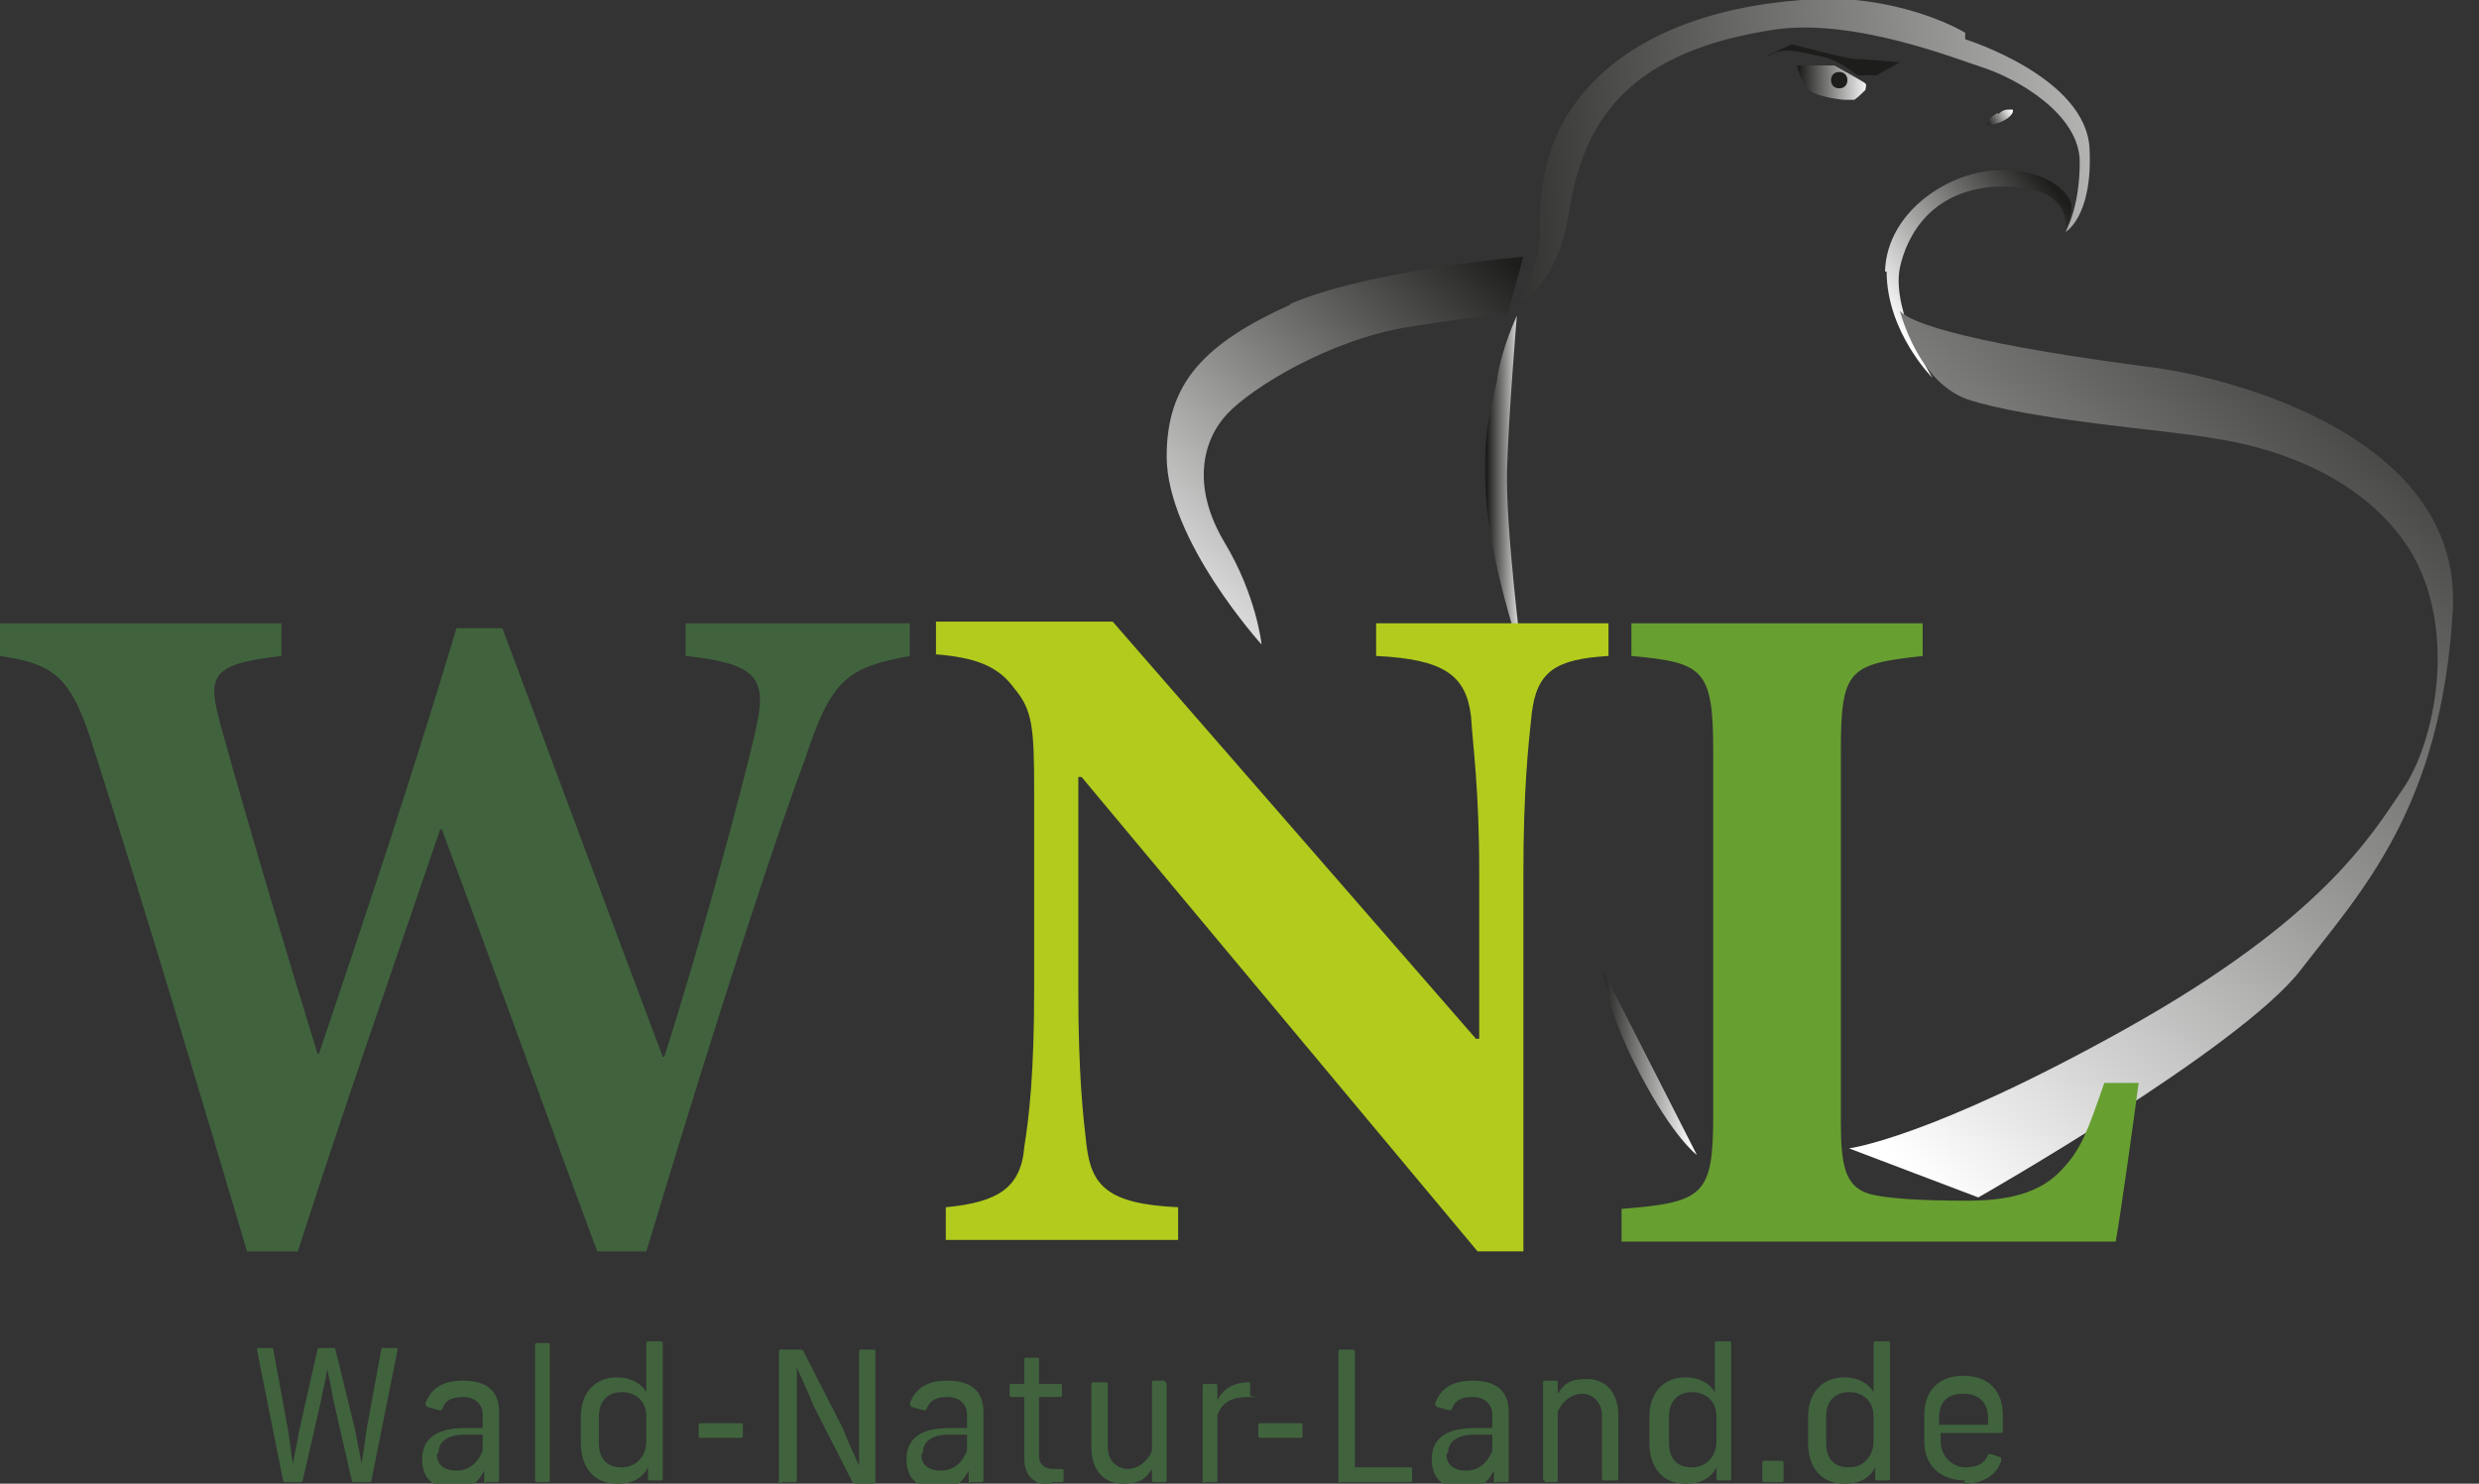 <svg xmlns="http://www.w3.org/2000/svg" xmlns:xlink="http://www.w3.org/1999/xlink" viewBox="0 0 151.5 90.7"><rect x="0" y="0" width="151.5" height="90.7" fill="#333333" stroke="none"/><defs><style>      .cls-1 {        fill: none;      }      .cls-2 {        fill: url(#Unbenannter_Verlauf_8);      }      .cls-3 {        fill: #1d1d1b;      }      .cls-4 {        clip-path: url(#clippath-11);      }      .cls-5 {        clip-path: url(#clippath-10);      }      .cls-6 {        fill: #b2cb1d;      }      .cls-7 {        clip-path: url(#clippath-1);      }      .cls-8 {        clip-path: url(#clippath-3);      }      .cls-9 {        clip-path: url(#clippath-4);      }      .cls-10 {        clip-path: url(#clippath-2);      }      .cls-11 {        clip-path: url(#clippath-7);      }      .cls-12 {        clip-path: url(#clippath-6);      }      .cls-13 {        clip-path: url(#clippath-9);      }      .cls-14 {        clip-path: url(#clippath-8);      }      .cls-15 {        clip-path: url(#clippath-5);      }      .cls-16 {        fill: #689f31;      }      .cls-17 {        fill: url(#Unbenannter_Verlauf_8-5);      }      .cls-18 {        fill: url(#Unbenannter_Verlauf_8-3);      }      .cls-19 {        fill: url(#Unbenannter_Verlauf_8-4);      }      .cls-20 {        fill: url(#Unbenannter_Verlauf_8-7);      }      .cls-21 {        fill: url(#Unbenannter_Verlauf_8-6);      }      .cls-22 {        fill: url(#Unbenannter_Verlauf_8-2);      }      .cls-23 {        fill: url(#Unbenannter_Verlauf_8-8);      }      .cls-24 {        fill: #40633d;      }      .cls-25 {        clip-path: url(#clippath);      }    </style><clipPath id="clippath"><rect class="cls-1" width="150" height="90.7"></rect></clipPath><clipPath id="clippath-1"><path class="cls-1" d="M110.1,0c-5.4.4-11.1,2.2-14.1,6.7-2.1,3.1-1.9,6.8-1.9,7.6,0,1.9-1.3,4.3-1.3,4.3,0,0,2.4-1.1,3.1-5.7.9-5.8,3.9-9.8,12.6-11.1,4.9-.7,11.3,1.9,12.6,2.3,2.2.7,6,2.9,6,5.8s-.9,4.3-.9,4.3c0,0,1.7-.9,1.5-5.1-.2-4.4-7.6-6.7-7.6-6.7v-.4s-3.4-2.1-8.7-2.1-.9,0-1.4,0"></path></clipPath><linearGradient id="Unbenannter_Verlauf_8" data-name="Unbenannter Verlauf 8" x1="1" y1="91.7" x2="2" y2="91.7" gradientTransform="translate(23.7 5739.6) scale(62.5 -62.5)" gradientUnits="userSpaceOnUse"><stop offset="0" stop-color="#1d1d1b"></stop><stop offset="1" stop-color="#fff"></stop></linearGradient><clipPath id="clippath-2"><path class="cls-1" d="M78.9,18.6c-5.3,2.4-7.6,4.8-7.6,9.3,0,5.1,5.8,11.5,5.8,11.5,0,0-.3-3-2.3-6.3-2-3.4-1.3-6.2.2-7.8,1.5-1.6,6.2-4.5,11-5.3,4.8-.8,6.1-.7,6.1-.7l1-3.6s-9.5.8-14.3,2.9"></path></clipPath><linearGradient id="Unbenannter_Verlauf_8-2" data-name="Unbenannter Verlauf 8" x1="1" y1="91.6" x2="2" y2="91.6" gradientTransform="translate(130.7 -2992.6) rotate(-180) scale(33 -33)" xlink:href="#Unbenannter_Verlauf_8"></linearGradient><clipPath id="clippath-3"><path class="cls-1" d="M115.3,16.6c0,3.7,2.8,6.5,2.8,6.5,0,0-2.5-4-2-6.7.4-1.9,1.9-5,6.4-5s3.7,2.9,3.7,2.9c0,0,.4-1.1.4-1.7s-1.2-2.2-4.3-2.2-7,2.5-7.1,6.2"></path></clipPath><linearGradient id="Unbenannter_Verlauf_8-3" data-name="Unbenannter Verlauf 8" x1="1" y1="91.7" x2="2" y2="91.7" gradientTransform="translate(140.7 -1165.3) rotate(-180) scale(12.9 -12.9)" xlink:href="#Unbenannter_Verlauf_8"></linearGradient><clipPath id="clippath-4"><path class="cls-1" d="M120.2,24.4c3.9,1.3,12.4,1.9,15.1,2.4,2.7.4,8.7,1.8,11.9,6.7,3.1,4.9,1.6,12-.4,14.8-1.9,2.8-4.9,7.9-16.9,14.6-12,6.7-16.9,7.3-16.9,7.3l7.9,3s16-9.1,19.7-13.9c3.7-4.8,8.6-9.9,9.3-22,.6-10.9-14.3-14.4-18.8-14.9-12.2-1.6-14.6-2.9-15-3.4.3,1,1.4,4.4,4.1,5.4M116.1,19c0-.2,0-.3,0-.3,0,0,0,.1,0,.3"></path></clipPath><linearGradient id="Unbenannter_Verlauf_8-4" data-name="Unbenannter Verlauf 8" x1="1" y1="91.6" x2="2" y2="91.6" gradientTransform="translate(231.5 -5848.3) rotate(-180) scale(64.4 -64.4)" xlink:href="#Unbenannter_Verlauf_8"></linearGradient><clipPath id="clippath-5"><path class="cls-1" d="M122.1,6.9c-.4.2-.7.5-.6.7,0,.1.5,0,.9-.2.4-.2.7-.5.6-.7,0,0,0,0-.2,0-.2,0-.4,0-.7.3"></path></clipPath><linearGradient id="Unbenannter_Verlauf_8-5" data-name="Unbenannter Verlauf 8" x1=".8" y1="92.6" x2="1.8" y2="92.6" gradientTransform="translate(120 167.8) scale(1.7 -1.7)" xlink:href="#Unbenannter_Verlauf_8"></linearGradient><clipPath id="clippath-6"><rect class="cls-1" width="150" height="90.7"></rect></clipPath><clipPath id="clippath-7"><path class="cls-1" d="M109.8,4s.3,1.2.9,1.6c.6.4,2.5.6,2.6.5.1,0,.6-.5.7-.6,0-.1.1-.3,0-.4-.1-.1-1.9-1.1-1.9-1.1h-2.3Z"></path></clipPath><linearGradient id="Unbenannter_Verlauf_8-6" data-name="Unbenannter Verlauf 8" x1=".8" y1="92.2" x2="1.8" y2="92.2" gradientTransform="translate(106.5 400.8) scale(4.3 -4.3)" xlink:href="#Unbenannter_Verlauf_8"></linearGradient><clipPath id="clippath-8"><rect class="cls-1" width="150" height="90.7"></rect></clipPath><clipPath id="clippath-9"><path class="cls-1" d="M91.5,23.2c-.4,1.9-.9,3.2-.7,6.9.2,4.2,2.2,10,2.2,10,0,0-1-7.9-.9-11.4.1-3.4.6-9.4.6-9.4,0,0-.9,1.9-1.2,3.8"></path></clipPath><linearGradient id="Unbenannter_Verlauf_8-7" data-name="Unbenannter Verlauf 8" x1=".6" y1="96.7" x2="1.6" y2="96.7" gradientTransform="translate(89.5 247.7) scale(2.3 -2.3)" xlink:href="#Unbenannter_Verlauf_8"></linearGradient><clipPath id="clippath-10"><path class="cls-1" d="M100.2,65.6c2.1,4,3.5,5,3.5,5l-5.7-11.2s.1,2.2,2.2,6.2"></path></clipPath><linearGradient id="Unbenannter_Verlauf_8-8" data-name="Unbenannter Verlauf 8" x1=".8" y1="92.8" x2="1.8" y2="92.8" gradientTransform="translate(93.2 596.1) scale(5.7 -5.7)" xlink:href="#Unbenannter_Verlauf_8"></linearGradient><clipPath id="clippath-11"><rect class="cls-1" width="150" height="90.7"></rect></clipPath></defs><g><g id="Ebene_1"><g class="cls-25"><path class="cls-24" d="M118.5,87.1v-.4c0-1,.5-1.5,1.5-1.5s1.5.6,1.5,1.5v.4h-2.9ZM120,90.7c1.2,0,2-.5,2.3-1.4,0,0,0-.1,0-.2l-.6-.2c0,0-.1,0-.2,0-.2.6-.7.8-1.4.8s-1.5-.6-1.5-1.6v-.5h3.7c0,0,.1,0,.1-.1v-1c0-1.5-.9-2.4-2.4-2.4s-2.4.9-2.4,2.4v1.6c0,1.5,1,2.4,2.5,2.4M111.6,88.2v-1.6c0-1,.6-1.5,1.4-1.5s1.5.5,1.5,1.5v1.5c0,.9-.6,1.6-1.5,1.6s-1.4-.5-1.4-1.5M112.8,90.7c.9,0,1.5-.4,1.8-1v.7c0,0,0,.1.1.1h.7c0,0,.1,0,.1-.1v-8.3c0,0,0-.1-.1-.1h-.8c0,0-.1,0-.1.1v3c-.3-.5-.9-.9-1.8-.9-1.3,0-2.2.9-2.2,2.4v1.6c0,1.5.8,2.5,2.2,2.5M107.8,90.6h1.1c0,0,.1,0,.1-.1v-1.1c0,0,0-.1-.1-.1h-1.1c0,0-.1,0-.1.1v1.1c0,0,0,.1.1.1M102,88.2v-1.6c0-1,.6-1.5,1.4-1.5s1.5.5,1.5,1.5v1.5c0,.9-.6,1.6-1.5,1.6s-1.4-.5-1.4-1.5M103.1,90.7c.9,0,1.5-.4,1.8-1v.7c0,0,0,.1.1.1h.7c0,0,.1,0,.1-.1v-8.3c0,0,0-.1-.1-.1h-.8c0,0-.1,0-.1.1v3c-.3-.5-.9-.9-1.8-.9-1.3,0-2.2.9-2.2,2.4v1.6c0,1.5.8,2.5,2.2,2.5M94.4,90.6h.7c0,0,.1,0,.1-.1v-4.2c.3-.7.9-1.1,1.5-1.1s1.2.5,1.2,1.3v3.9c0,0,0,.1.1.1h.8c0,0,.1,0,.1-.1v-3.9c0-1.4-.8-2.2-1.9-2.2s-1.4.3-1.8.9v-.7c0,0,0-.1-.1-.1h-.7c0,0-.1,0-.1.1v5.9c0,0,0,.1.1.1M88.5,88.8c0-.7.6-1.1,1.6-1.1h1.1v1c-.3.7-.8,1.2-1.6,1.2s-1.2-.4-1.2-1M91.4,90.6h.7c0,0,.1,0,.1-.1v-4.2c0-1.3-.8-1.9-2.2-1.9s-2,.6-2.3,1.4c0,0,0,.1.1.2l.7.2c0,0,.1,0,.2,0,.2-.6.6-.8,1.3-.8s1.2.4,1.2,1.1v.8h-1.1c-1.8,0-2.6.7-2.6,1.9s.7,1.8,1.9,1.8,1.5-.4,1.9-1.1v.8c0,0,0,.1.1.1M81.9,90.6h4.3c0,0,.1,0,.1-.1v-.7c0,0,0-.1-.1-.1h-3.4v-7.1c0,0,0-.1-.1-.1h-.8c0,0-.1,0-.1.1v8c0,0,0,.1.1.1M77,87.9h2.5c0,0,.1,0,.1-.1v-.7c0,0,0-.1-.1-.1h-2.5c0,0-.1,0-.1.1v.7c0,0,0,.1.1.1M73.6,90.6h.7c0,0,.1,0,.1-.1v-4c.3-.8.9-1.1,1.9-1.1s.1,0,.1-.1v-.7c0,0,0-.1-.1-.1-1,0-1.6.5-1.9,1.1v-.9c0,0,0-.1-.1-.1h-.7c0,0-.1,0-.1.1v5.9c0,0,0,.1.1.1M71.2,84.4h-.7c0,0-.1,0-.1.1v4.2c-.3.7-.9,1.1-1.5,1.1s-1.2-.5-1.2-1.3v-3.9c0,0,0-.1-.1-.1h-.8c0,0-.1,0-.1.1v3.9c0,1.4.8,2.2,1.9,2.2s1.4-.3,1.8-.9v.7c0,0,0,.1.1.1h.7c0,0,.1,0,.1-.1v-5.9c0,0,0-.1-.1-.1M64.3,90.6h.6c0,0,.1,0,.1-.1v-.6c0,0,0-.1-.1-.1h-.5c-.6,0-.9-.3-.9-.8v-3.6h1.3c0,0,.1,0,.1-.1v-.6c0,0,0-.1-.1-.1h-1.3v-1.5c0,0,0-.1-.1-.1h-.7c0,0-.1,0-.1.1v1.5h-.8c0,0-.1,0-.1.1v.6c0,0,0,.1.1.1h.8v3.8c0,1,.6,1.6,1.7,1.6M56.4,88.8c0-.7.6-1.1,1.6-1.1h1.1v1c-.3.7-.8,1.2-1.6,1.2s-1.2-.4-1.2-1M59.3,90.6h.7c0,0,.1,0,.1-.1v-4.2c0-1.3-.8-1.9-2.2-1.9s-2,.6-2.3,1.4c0,0,0,.1.1.2l.7.2c0,0,.1,0,.2,0,.2-.6.6-.8,1.3-.8s1.2.4,1.2,1.1v.8h-1.1c-1.8,0-2.6.7-2.6,1.9s.7,1.8,1.9,1.8,1.5-.4,1.9-1.1v.8c0,0,0,.1.1.1M47.8,90.6h.8c0,0,.1,0,.1-.1v-4.8c0-.7,0-1.4,0-2.1h0c.3.7.7,1.5,1,2.3l2.4,4.7c0,0,0,.1.2.1h1.1c0,0,.1,0,.1-.1v-8c0,0,0-.1-.1-.1h-.8c0,0-.1,0-.1.1v4.8c0,.8,0,1.5,0,2.2h0c-.3-.7-.7-1.5-1-2.3l-2.4-4.7c0,0,0-.1-.2-.1h-1.2c0,0-.1,0-.1.1v8c0,0,0,.1.1.1M42.8,87.9h2.5c0,0,.1,0,.1-.1v-.7c0,0,0-.1-.1-.1h-2.5c0,0-.1,0-.1.1v.7c0,0,0,.1.1.1M36.6,88.2v-1.6c0-1,.6-1.5,1.4-1.5s1.5.5,1.5,1.5v1.5c0,.9-.6,1.6-1.5,1.6s-1.4-.5-1.4-1.5M37.8,90.7c.9,0,1.5-.4,1.8-1v.7c0,0,0,.1.1.1h.7c0,0,.1,0,.1-.1v-8.3c0,0,0-.1-.1-.1h-.8c0,0-.1,0-.1.1v3c-.3-.5-.9-.9-1.8-.9-1.3,0-2.2.9-2.2,2.4v1.6c0,1.5.8,2.5,2.2,2.5M32.8,90.6h.7c0,0,.1,0,.1-.1v-8.3c0,0,0-.1-.1-.1h-.7c0,0-.1,0-.1.1v8.3c0,0,0,.1.1.1M26.8,88.8c0-.7.6-1.1,1.6-1.1h1.1v1c-.3.7-.8,1.2-1.6,1.2s-1.2-.4-1.2-1M29.7,90.6h.7c0,0,.1,0,.1-.1v-4.2c0-1.3-.8-1.9-2.2-1.9s-2,.6-2.3,1.4c0,0,0,.1.1.2l.7.2c0,0,.1,0,.2,0,.2-.6.6-.8,1.3-.8s1.2.4,1.2,1.1v.8h-1.1c-1.8,0-2.6.7-2.6,1.9s.7,1.8,1.9,1.8,1.5-.4,1.9-1.1v.8c0,0,0,.1.1.1M17.4,90.6h1c0,0,.1,0,.1-.1l1.1-4.8c.1-.6.3-1.3.4-2h0c.2,1,.2.9.4,2l1.1,4.8c0,0,0,.1.1.1h1c0,0,.1,0,.1-.1l1.6-8c0-.1,0-.1-.1-.1h-.8c0,0-.1,0-.1.1l-.9,4.9c-.1.7-.2,1.5-.3,2.1h0c-.1-.6-.3-1.5-.4-2.1l-1.2-4.9c0,0,0-.1-.1-.1h-.9c0,0-.1,0-.1.1l-1.1,4.9c-.1.6-.3,1.5-.4,2.1h0c-.1-.6-.2-1.5-.3-2.1l-.9-4.9c0,0,0-.1-.1-.1h-.8c0,0-.1,0-.1.1l1.6,8c0,0,0,.1.1.1"></path></g><g class="cls-7"><rect class="cls-2" x="92.2" y="-1.3" width="36.5" height="21.4" transform="translate(-.4 8.5) rotate(-4.4)"></rect></g><g class="cls-10"><rect class="cls-22" x="66.1" y="11.5" width="32.3" height="32.1" transform="translate(7.1 70.8) rotate(-48.4)"></rect></g><g class="cls-8"><rect class="cls-18" x="112.5" y="8.2" width="17.1" height="17.3" transform="translate(16.8 80.5) rotate(-39.3)"></rect></g><g class="cls-9"><rect class="cls-19" x="99" y="13.8" width="65.6" height="64.4" transform="translate(9.2 112.8) rotate(-47.8)"></rect></g><g class="cls-15"><rect class="cls-17" x="121.2" y="6.3" width="2" height="1.7" transform="translate(12.8 62.1) rotate(-30)"></rect></g><g class="cls-12"><path class="cls-3" d="M108,3.4l1.5-.7s3.4.9,3.8.9c.4,0,2.8.2,2.8.2l-1.4.8h-1.2s-1.1-.9-2-1.1c-.9-.2-1.7-.4-2.3-.4-.7,0-1.1.3-1.1.3"></path></g><g class="cls-11"><rect class="cls-21" x="109.8" y="3.9" width="4.3" height="2.2"></rect></g><g class="cls-14"><path class="cls-3" d="M112.4,5.4c.3,0,.5-.2.5-.5s-.2-.5-.5-.5-.5.2-.5.5.2.5.5.5"></path></g><g class="cls-13"><rect class="cls-20" x="90.6" y="19.3" width="2.4" height="20.8"></rect></g><g class="cls-5"><rect class="cls-23" x="98" y="59.4" width="5.7" height="11.2"></rect></g><g class="cls-4"><path class="cls-16" d="M128.6,66.2c-1,2.9-1.4,4-2.5,5.2-1.4,1.6-3.5,2-5.9,2s-5.2-.1-6.2-.5c-1.2-.5-1.5-1.6-1.5-4.3v-22.7c0-5,.5-5.3,5-5.8v-2h-17.8v2c4.4.4,5,.8,5,5.8v22.3c0,4.9-.6,5.3-5.6,5.7v2h30.2c.3-1.7,1.1-7.4,1.4-9.7h-2Z"></path><path class="cls-6" d="M98.3,38.1h-14.2v2c4.2.2,5.5,1.2,5.8,3.7.1,1.7.5,4.4.5,9.5v10.2h-.2l-22.2-25.5h-10.8v2c2.4.2,3.8.7,4.8,2.1,1.1,1.3,1.2,2.4,1.2,6.2v12.2c0,5.1-.3,7.7-.6,9.6-.2,2.5-1.6,3.4-4.8,3.7v2h14.2v-2c-4.3-.2-5.3-1.3-5.6-3.8-.2-1.7-.5-4.3-.5-9.4v-13.1h.2l24.2,29h2.8v-23.1c0-5.1.3-7.8.5-9.7.3-2.7,1.5-3.4,4.7-3.6v-2Z"></path><path class="cls-24" d="M55.6,38.1h-13.7v2c4.7.5,5,1.5,4.2,4.9-.8,3.4-3.2,12.4-5.5,19.6h-.1c-3.2-8.5-6.5-17.4-9.8-26.2h-2.8c-2.7,9-5.6,17.7-8.4,26h-.1c-2-6.5-4-13.2-5.9-20-.8-3-.8-3.8,3.7-4.3v-2H0v2c3.4.5,4.4,1.3,5.8,5.9,3.3,10.3,6.2,20.1,9.3,30.5h3.1c2.7-8.4,5.7-17,8.7-25.8h.1c3.3,8.8,6.3,17.2,9.5,25.8h3c4.9-16.3,8.3-26.4,9.7-30.1,1.6-4.9,2.6-5.6,6.4-6.3v-2Z"></path></g></g></g></svg>